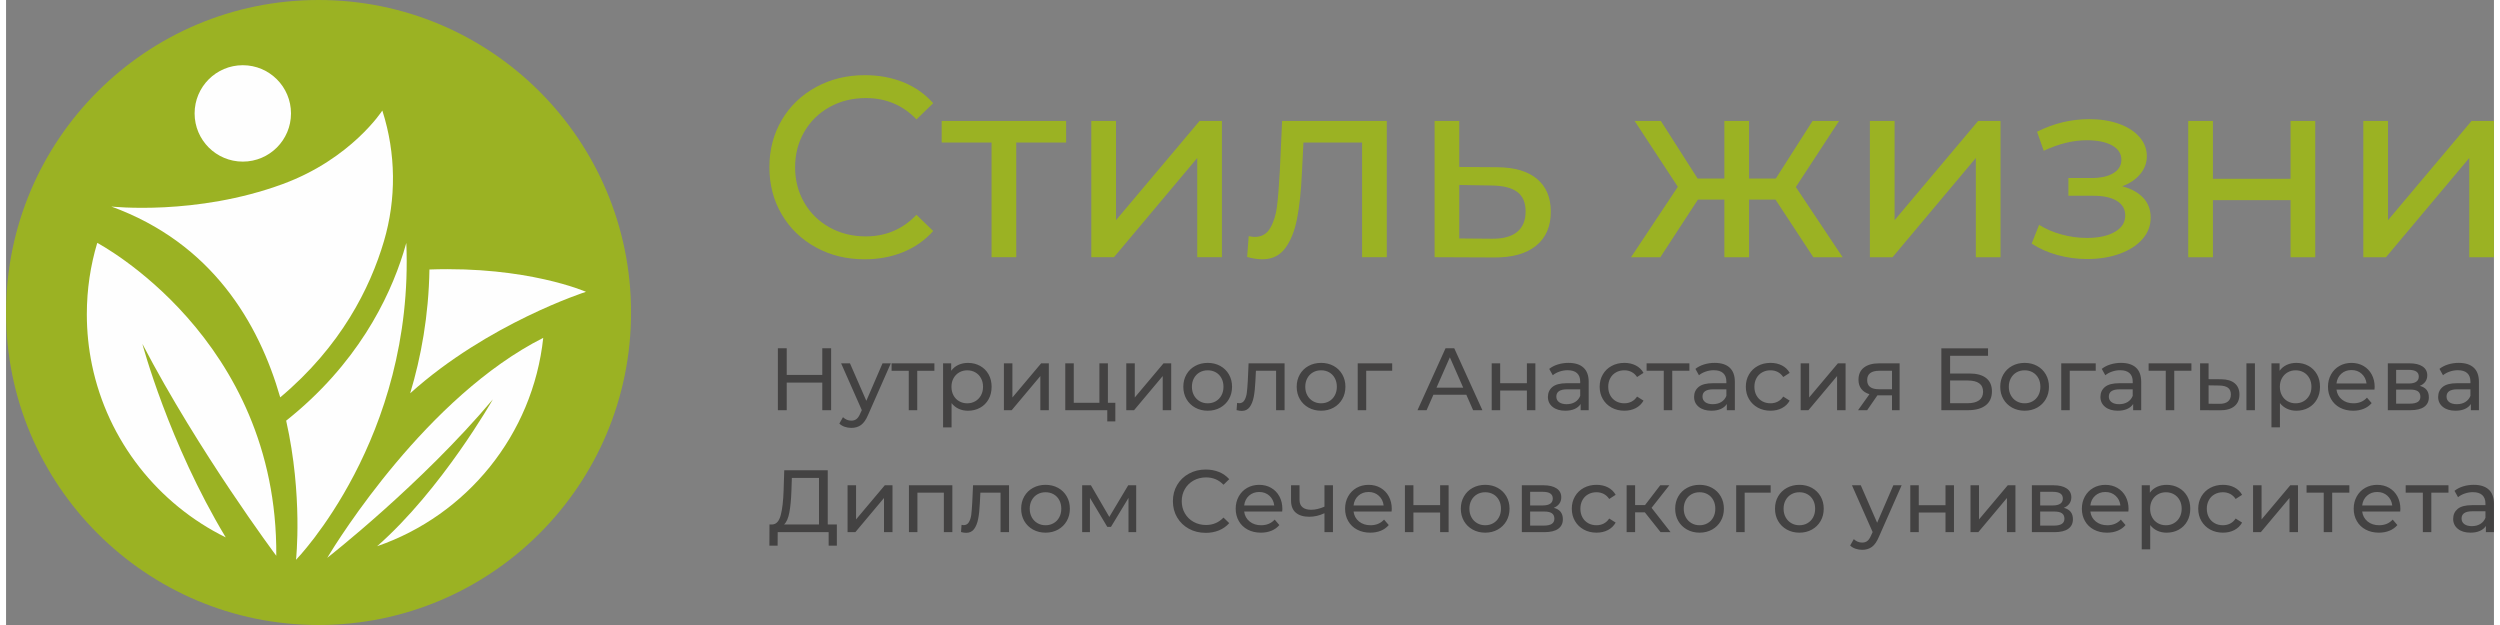 <?xml version="1.0" encoding="UTF-8"?> <svg xmlns="http://www.w3.org/2000/svg" xmlns:xlink="http://www.w3.org/1999/xlink" xml:space="preserve" width="236px" height="59px" style="shape-rendering:geometricPrecision; text-rendering:geometricPrecision; image-rendering:optimizeQuality; fill-rule:evenodd; clip-rule:evenodd" viewBox="0 0 337027 84667"><rect x="0" y="0" width="337027" height="84667" fill="#808080" stroke="none"/> <defs> <style type="text/css"> .fil0 {fill:#9BB223} .fil3 {fill:#434242;fill-rule:nonzero} .fil1 {fill:#FEFEFE;fill-rule:nonzero} .fil2 {fill:#9BB223;fill-rule:nonzero} </style> </defs> <g id="Слой_x0020_1">  <g id="_79516856"> <path class="fil0" d="M42333 0c23381,0 42333,18952 42333,42333 0,23381 -18952,42333 -42333,42333 -23381,0 -42333,-18952 -42333,-42333 0,-23381 18952,-42333 42333,-42333z"></path> <path class="fil1" d="M54745 53279c10537,-9487 23814,-13749 23814,-13749 0,0 -7952,-3498 -21205,-3022 -101,6239 -1131,11861 -2609,16771z"></path> <path class="fil1" d="M38601 15364c0,3607 -2923,6530 -6530,6530 -3606,0 -6529,-2923 -6529,-6530 0,-3606 2923,-6530 6529,-6530 3607,0 6530,2925 6530,6530z"></path> <path class="fil1" d="M53823 34255c-1966,6284 -6310,15128 -15878,22732 2286,10168 1335,18846 1335,18846 0,0 16038,-16429 14942,-42928 -123,442 -256,892 -400,1350z"></path> <path class="fil1" d="M50995 15048l-24 -72c0,0 -4194,6537 -13496,9959 -11744,4320 -23217,3044 -23217,3044 13629,4958 19981,15763 22882,25852 8260,-6930 12186,-14851 14042,-21127 1706,-5765 1639,-11928 -187,-17656z"></path> <path class="fil1" d="M18469 46586c7668,14710 18138,28704 18138,28704 223,-29561 -24254,-42386 -24254,-42386 -917,3061 -1411,6306 -1411,9668 0,2350 241,4642 698,6857 2127,10286 8948,18853 18121,23371 -7751,-12864 -11293,-26215 -11293,-26215z"></path> <path class="fil1" d="M43508 75569c0,0 12729,-9931 22440,-21471 0,0 -6923,12218 -15681,19898 12112,-4179 21097,-15069 22503,-28229 -15718,7943 -27769,27325 -29262,29802z"></path> <path class="fil2" d="M116294 35124c-2438,0 -4637,-539 -6600,-1620 -1962,-1079 -3501,-2566 -4615,-4459 -1114,-1893 -1672,-4022 -1672,-6391 0,-2370 558,-4501 1672,-6392 1114,-1893 2658,-3380 4632,-4459 1974,-1081 4181,-1620 6618,-1620 1905,0 3646,319 5226,957 1578,639 2925,1585 4041,2839l-2266 2195c-1834,-1927 -4122,-2891 -6861,-2891 -1812,0 -3449,406 -4912,1219 -1462,813 -2606,1934 -3430,3361 -824,1428 -1237,3026 -1237,4791 0,1763 413,3360 1237,4789 824,1428 1969,2547 3430,3361 1463,813 3100,1219 4912,1219 2717,0 5005,-976 6861,-2926l2266 2195c-1116,1254 -2468,2207 -4059,2856 -1590,651 -3338,976 -5243,976zm27309 -15814l-6756 0 0 15536 -3344 0 0 -15536 -6756 0 0 -2926 16857 0 0 2926zm3414 -2926l3344 0 0 13445 11321 -13445 3029 0 0 18462 -3343 0 0 -13445 -11286 13445 -3066 0 0 -18462zm40024 0l0 18462 -3344 0 0 -15536 -7943 0 -209 4110c-115,2485 -335,4556 -661,6217 -325,1660 -860,2990 -1603,3988 -742,1000 -1775,1499 -3098,1499 -605,0 -1290,-105 -2057,-314l209 -2822c302,71 582,105 836,105 929,0 1625,-406 2090,-1219 464,-813 767,-1777 905,-2891 140,-1114 268,-2706 384,-4772l312 -6827 14179 0zm15011 6271c2347,22 4133,556 5364,1601 1232,1045 1848,2518 1848,4423 0,1998 -668,3537 -2004,4615 -1335,1081 -3245,1608 -5730,1585l-8011 -34 0 -18462 3343 0 0 6235 5190 35zm-801 9683c1509,22 2653,-278 3430,-905 779,-627 1168,-1556 1168,-2788 0,-1207 -378,-2089 -1133,-2647 -755,-558 -1910,-848 -3466,-870l-4390 -71 0 7245 4390 35zm38455 -5295l-3587 0 0 7803 -3344 0 0 -7803 -3587 0 -5086 7803 -3970 0 6338 -9545 -5851 -8917 3552 0 4981 7803 3623 0 0 -7803 3344 0 0 7803 3623 0 4981 -7803 3587 0 -5853 8953 6340 9509 -3970 0 -5121 -7803zm12783 -10659l3344 0 0 13445 11321 -13445 3029 0 0 18462 -3343 0 0 -13445 -11286 13445 -3066 0 0 -18462zm34171 8848c1231,324 2183,846 2856,1566 674,720 1010,1615 1010,2682 0,1092 -371,2062 -1114,2910 -742,848 -1770,1509 -3081,1986 -1313,475 -2781,713 -4406,713 -1370,0 -2711,-180 -4024,-539 -1311,-361 -2478,-877 -3500,-1551l1010 -2542c882,558 1891,993 3029,1306 1138,314 2288,470 3449,470 1580,0 2839,-273 3779,-819 941,-544 1411,-1283 1411,-2212 0,-860 -378,-1521 -1133,-1986 -754,-464 -1817,-696 -3186,-696l-3380 0 0 -2404 3135 0c1254,0 2240,-221 2960,-661 721,-442 1081,-1045 1081,-1812 0,-836 -425,-1485 -1271,-1950 -848,-464 -1991,-696 -3432,-696 -1834,0 -3773,475 -5816,1428l-905 -2577c2252,-1138 4609,-1708 7070,-1708 1487,0 2822,209 4005,627 1185,418 2114,1011 2786,1777 674,767 1010,1637 1010,2613 0,905 -300,1718 -905,2438 -603,720 -1416,1266 -2438,1639zm8951 -8848l3344 0 0 7837 10519 0 0 -7837 3344 0 0 18462 -3344 0 0 -7734 -10519 0 0 7734 -3344 0 0 -18462zm23721 0l3344 0 0 13445 11320 -13445 3031 0 0 18462 -3344 0 0 -13445 -11286 13445 -3065 0 0 -18462z"></path> <path class="fil3" d="M111770 47183l0 8385 -1199 0 0 -3737 -4816 0 0 3737 -1199 0 0 -8385 1199 0 0 3604 4816 0 0 -3604 1199 0zm188552 24976c-646,0 -1224,-140 -1731,-418 -506,-280 -904,-666 -1192,-1156 -288,-492 -432,-1049 -432,-1672 0,-622 143,-1180 432,-1671 288,-491 686,-875 1192,-1150 507,-275 1086,-413 1731,-413 577,0 1089,115 1539,347 452,231 802,566 1049,1006l-873 563c-201,-303 -448,-531 -743,-683 -295,-152 -624,-228 -981,-228 -418,0 -789,91 -1121,275 -332,184 -592,445 -779,786 -187,339 -283,728 -283,1167 0,448 96,841 283,1180 187,341 447,602 779,786 332,184 703,275 1121,275 357,0 686,-76 981,-226 295,-153 543,-379 743,-683l873 550c-246,440 -597,777 -1049,1013 -450,236 -963,352 -1539,352zm4074 -6421l1150 0 0 4626 3892 -4626 1043 0 0 6350 -1151 0 0 -4626 -3881 4626 -1054 0 0 -6350zm13044 1006l-2325 0 0 5344 -1148 0 0 -5344 -2325 0 0 -1006 5797 0 0 1006zm6913 2205c0,88 -10,204 -24,347l-5153 0c72,558 319,1008 738,1347 420,341 939,509 1563,509 759,0 1370,-255 1832,-765l636 742c-288,335 -646,592 -1072,767 -428,175 -905,263 -1433,263 -669,0 -1264,-137 -1783,-413 -519,-275 -920,-661 -1204,-1156 -285,-494 -425,-1054 -425,-1677 0,-614 137,-1168 413,-1664 275,-496 654,-882 1138,-1156 482,-275 1028,-413 1635,-413 607,0 1148,138 1623,413 475,275 846,661 1113,1156 268,496 403,1062 403,1701zm-3139 -2301c-551,0 -1013,169 -1384,504 -371,335 -588,775 -654,1318l4074 0c-64,-536 -282,-973 -652,-1311 -373,-341 -833,-511 -1384,-511zm9654 96l-2325 0 0 5344 -1148 0 0 -5344 -2325 0 0 -1006 5797 0 0 1006zm3439 -1065c878,0 1551,216 2018,647 467,430 701,1074 701,1928l0 3833 -1091 0 0 -839c-192,295 -465,521 -821,678 -354,155 -775,233 -1263,233 -711,0 -1281,-170 -1708,-514 -426,-342 -641,-794 -641,-1354 0,-560 204,-1008 610,-1349 408,-339 1055,-509 1942,-509l1821 0 0 -228c0,-494 -143,-873 -432,-1138 -288,-263 -711,-394 -1269,-394 -376,0 -743,61 -1102,185 -359,123 -662,290 -910,497l-480 -863c329,-263 720,-465 1175,-605 455,-140 937,-209 1450,-209zm-265 5595c440,0 819,-98 1138,-295 320,-196 553,-472 696,-831l0 -887 -1773 0c-974,0 -1462,327 -1462,983 0,319 125,570 371,754 248,184 592,276 1030,276zm-136226 -17803l-4457 0 -922 2097 -1234 0 3798 -8385 1185 0 3810 8385 -1258 0 -922 -2097zm-421 -957l-1807 -4110 -1809 4110 3616 0zm3859 -3294l1150 0 0 2694 3618 0 0 -2694 1150 0 0 6348 -1150 0 0 -2660 -3618 0 0 2660 -1150 0 0 -6348zm10421 -61c878,0 1551,216 2019,647 467,430 701,1074 701,1928l0 3833 -1091 0 0 -839c-192,297 -465,521 -821,678 -356,155 -775,233 -1263,233 -711,0 -1281,-170 -1708,-514 -428,-342 -642,-794 -642,-1354 0,-560 204,-1008 612,-1349 408,-339 1054,-509 1940,-509l1822 0 0 -226c0,-496 -145,-875 -432,-1140 -288,-263 -711,-394 -1271,-394 -374,0 -743,62 -1101,185 -361,123 -662,290 -912,497l-479 -863c329,-263 718,-464 1175,-603 453,-140 937,-211 1448,-211zm-263 5595c440,0 819,-98 1138,-293 320,-196 551,-474 696,-833l0 -887 -1773 0c-976,0 -1462,327 -1462,983 0,319 123,570 371,755 248,184 590,275 1030,275zm7823 885c-647,0 -1226,-140 -1731,-418 -509,-280 -905,-664 -1192,-1156 -288,-491 -432,-1049 -432,-1671 0,-624 143,-1180 432,-1672 287,-491 683,-875 1192,-1150 506,-275 1084,-413 1731,-413 575,0 1087,116 1537,347 452,233 802,566 1049,1006l-873 563c-201,-303 -448,-531 -743,-683 -295,-152 -624,-228 -983,-228 -415,0 -789,91 -1119,276 -332,184 -592,443 -779,784 -187,339 -282,728 -282,1168 0,447 94,841 282,1180 187,339 447,600 779,786 330,182 705,275 1119,275 359,0 688,-76 983,-228 295,-152 543,-379 743,-683l873 550c-246,440 -597,779 -1049,1013 -450,236 -963,352 -1537,352zm8804 -5413l-2325 0 0 5342 -1150 0 0 -5342 -2325 0 0 -1006 5799 0 0 1006zm3437 -1067c878,0 1553,216 2019,647 467,430 700,1074 700,1928l0 3833 -1089 0 0 -839c-192,297 -465,521 -821,678 -356,155 -777,233 -1264,233 -710,0 -1279,-170 -1708,-514 -426,-342 -639,-794 -639,-1354 0,-560 202,-1008 610,-1349 408,-339 1054,-509 1940,-509l1822 0 0 -226c0,-496 -145,-875 -433,-1140 -287,-263 -710,-394 -1269,-394 -374,0 -743,62 -1102,185 -359,123 -662,290 -910,497l-479 -863c327,-263 718,-464 1175,-603 453,-140 937,-211 1448,-211zm-263 5595c440,0 819,-98 1138,-293 320,-196 551,-474 696,-833l0 -887 -1773 0c-976,0 -1462,327 -1462,983 0,319 123,570 371,755 248,184 590,275 1030,275zm7823 885c-649,0 -1226,-140 -1731,-418 -507,-280 -905,-664 -1192,-1156 -288,-491 -432,-1049 -432,-1671 0,-624 143,-1180 432,-1672 287,-491 684,-875 1192,-1150 506,-275 1082,-413 1731,-413 575,0 1087,116 1537,347 452,233 802,566 1049,1006l-873 563c-201,-303 -448,-531 -743,-683 -295,-152 -624,-228 -983,-228 -415,0 -789,91 -1119,276 -332,184 -592,443 -779,784 -189,339 -282,728 -282,1168 0,447 93,841 282,1180 187,339 447,600 779,786 330,182 705,275 1119,275 359,0 688,-76 983,-228 295,-152 543,-379 743,-683l873 550c-246,440 -597,779 -1049,1013 -450,236 -963,352 -1537,352zm4073 -6419l1150 0 0 4624 3894 -4624 1042 0 0 6348 -1151 0 0 -4624 -3881 4624 -1054 0 0 -6348zm13405 0l0 6348 -1030 0 0 -2013 -1846 0 -131 0 -1389 2013 -1234 0 1544 -2168c-479,-145 -846,-383 -1101,-713 -256,-332 -384,-745 -384,-1239 0,-728 248,-1279 743,-1660 496,-379 1178,-568 2048,-568l2780 0zm-4396 2264c0,423 133,737 401,939 268,206 669,307 1204,307l1762 0 0 -2503 -1714 0c-1101,0 -1652,418 -1652,1258zm10050 -4300l6325 0 0 1018 -5140 0 0 2395 2613 0c998,0 1757,207 2276,622 519,416 779,1015 779,1797 0,824 -282,1455 -845,1893 -563,440 -1367,659 -2414,659l-3594 0 0 -8385zm3545 7439c688,0 1210,-133 1571,-396 359,-263 538,-651 538,-1161 0,-1015 -701,-1522 -2109,-1522l-2360 0 0 3080 2360 0zm7739 1016c-630,0 -1197,-140 -1701,-418 -502,-280 -895,-664 -1180,-1156 -283,-491 -425,-1049 -425,-1671 0,-624 142,-1180 425,-1672 285,-491 678,-875 1180,-1150 504,-275 1070,-413 1701,-413 632,0 1197,138 1696,413 499,275 890,659 1173,1150 283,492 426,1049 426,1672 0,622 -143,1180 -426,1671 -283,492 -674,877 -1173,1156 -499,278 -1064,418 -1696,418zm0 -1005c408,0 772,-94 1097,-282 322,-189 577,-452 760,-791 184,-341 275,-730 275,-1168 0,-440 -91,-829 -275,-1168 -184,-341 -438,-600 -760,-784 -325,-185 -689,-276 -1097,-276 -406,0 -772,91 -1096,276 -324,184 -578,443 -765,784 -189,339 -283,728 -283,1168 0,438 94,828 283,1168 187,339 442,602 765,791 324,187 689,282 1096,282zm9630 -4408l-3520 0 0 5342 -1151 0 0 -6348 4671 0 0 1006zm3441 -1067c877,0 1549,216 2018,647 467,430 700,1074 700,1928l0 3833 -1089 0 0 -839c-192,297 -465,521 -821,678 -356,155 -777,233 -1264,233 -710,0 -1279,-170 -1706,-514 -428,-342 -642,-794 -642,-1354 0,-560 204,-1008 612,-1349 406,-339 1054,-509 1940,-509l1821 0 0 -226c0,-496 -143,-875 -432,-1140 -287,-263 -710,-394 -1269,-394 -376,0 -742,62 -1102,185 -359,123 -662,290 -910,497l-479 -863c327,-263 718,-464 1173,-603 455,-140 939,-211 1451,-211zm-265 5595c438,0 818,-98 1138,-293 319,-196 551,-474 695,-833l0 -887 -1773 0c-973,0 -1462,327 -1462,983 0,319 125,570 373,755 248,184 590,275 1030,275zm9787 -4528l-2325 0 0 5342 -1150 0 0 -5342 -2323 0 0 -1006 5797 0 0 1006zm4037 1150c797,8 1409,192 1832,551 423,359 636,866 636,1521 0,688 -229,1215 -689,1588 -459,371 -1116,553 -1971,544l-2672 -12 0 -6348 1151 0 0 2144 1713 12zm3414 -2156l1150 0 0 6348 -1150 0 0 -6348zm-3688 5485c519,8 912,-96 1178,-312 268,-216 403,-534 403,-957 0,-415 -133,-720 -396,-910 -263,-192 -659,-292 -1185,-300l-1438 -24 0 2491 1438 12zm10445 -5546c615,0 1167,135 1654,408 487,270 868,651 1143,1138 276,487 413,1050 413,1689 0,639 -137,1204 -413,1696 -275,491 -656,872 -1143,1143 -487,271 -1038,406 -1654,406 -455,0 -872,-88 -1251,-263 -379,-175 -701,-432 -966,-767l0 3284 -1150 0 0 -8673 1102 0 0 1006c255,-352 578,-617 969,-797 391,-179 823,-270 1295,-270zm-96 5475c408,0 774,-94 1096,-282 324,-189 580,-452 767,-791 189,-341 282,-730 282,-1168 0,-440 -93,-829 -282,-1168 -187,-341 -443,-600 -767,-784 -322,-185 -688,-276 -1096,-276 -400,0 -760,94 -1084,282 -324,187 -580,448 -767,786 -187,335 -282,721 -282,1161 0,438 93,828 276,1168 184,339 438,602 765,791 329,187 691,282 1091,282zm10709 -2205c0,89 -7,204 -24,347l-5150 0c71,560 317,1008 737,1347 418,341 939,511 1563,511 759,0 1369,-256 1832,-767l636 742c-288,335 -646,592 -1072,767 -426,175 -905,263 -1431,263 -671,0 -1268,-137 -1787,-413 -519,-275 -919,-659 -1202,-1155 -285,-496 -426,-1055 -426,-1677 0,-615 138,-1170 413,-1665 276,-496 656,-882 1138,-1156 484,-275 1028,-413 1635,-413 609,0 1148,138 1623,413 475,275 846,661 1116,1156 266,496 400,1062 400,1701zm-3139 -2299c-550,0 -1011,167 -1382,502 -373,335 -588,775 -652,1318l4073 0c-64,-536 -283,-973 -654,-1311 -371,-341 -833,-509 -1384,-509zm9250 2144c823,207 1232,721 1232,1546 0,558 -209,990 -629,1293 -420,303 -1043,455 -1875,455l-3055 0 0 -6348 2947 0c750,0 1338,142 1762,425 423,283 634,684 634,1204 0,335 -89,625 -268,868 -180,244 -430,430 -748,558zm-3199 -324l1724 0c440,0 774,-79 1001,-239 228,-160 341,-391 341,-696 0,-605 -447,-909 -1342,-909l-1724 0 0 1844zm1846 2731c479,0 838,-76 1077,-228 239,-152 359,-388 359,-706 0,-327 -110,-571 -329,-732 -219,-160 -565,-239 -1037,-239l-1917 0 0 1905 1846 0zm6648 -5522c878,0 1551,216 2018,647 467,430 701,1074 701,1928l0 3833 -1091 0 0 -839c-192,297 -465,521 -821,678 -356,155 -775,233 -1264,233 -710,0 -1279,-170 -1706,-514 -428,-342 -641,-794 -641,-1354 0,-560 202,-1008 610,-1349 408,-339 1054,-509 1940,-509l1822 0 0 -226c0,-496 -145,-875 -432,-1140 -288,-263 -711,-394 -1271,-394 -374,0 -743,62 -1102,185 -357,123 -662,290 -909,497l-480 -863c327,-263 720,-464 1175,-603 453,-140 937,-211 1450,-211zm-265 5595c440,0 819,-98 1138,-293 320,-196 551,-474 696,-833l0 -887 -1773 0c-974,0 -1462,327 -1462,983 0,319 123,570 371,755 248,184 592,275 1030,275zm-219461 16292l0 2874 -1113 0 0 -1832 -6901 0 -12 1832 -1114 0 12 -2874 408 0c526,-34 897,-450 1114,-1252 216,-802 346,-1935 394,-3397l84 -2694 5893 0 0 7343 1234 0zm-6156 -4541c-42,1182 -135,2161 -282,2935 -148,775 -386,1310 -713,1606l4732 0 0 -6301 -3678 0 -59 1760zm7606 -767l1150 0 0 4626 3894 -4626 1042 0 0 6350 -1150 0 0 -4626 -3881 4626 -1055 0 0 -6350zm14195 0l0 6350 -1150 0 0 -5344 -3582 0 0 5344 -1150 0 0 -6350 5881 0zm7678 0l0 6350 -1150 0 0 -5344 -2731 0 -72 1414c-39,855 -115,1568 -228,2139 -113,570 -295,1028 -551,1370 -255,344 -610,514 -1067,514 -206,0 -442,-35 -706,-106l72 -971c105,24 201,35 288,35 319,0 558,-140 718,-420 160,-278 263,-610 312,-993 47,-383 91,-931 131,-1642l108 -2348 4875 0zm4948 6421c-630,0 -1197,-140 -1701,-418 -504,-280 -897,-666 -1180,-1156 -283,-492 -425,-1049 -425,-1672 0,-622 142,-1180 425,-1671 283,-491 676,-875 1180,-1150 504,-275 1070,-413 1701,-413 630,0 1197,138 1696,413 497,275 890,659 1173,1150 283,491 425,1049 425,1671 0,624 -142,1180 -425,1672 -283,491 -676,877 -1173,1156 -499,278 -1065,418 -1696,418zm0 -1006c408,0 774,-93 1096,-282 324,-187 578,-450 760,-789 184,-341 276,-730 276,-1170 0,-438 -93,-828 -276,-1167 -182,-341 -437,-602 -760,-786 -322,-184 -688,-275 -1096,-275 -408,0 -772,91 -1096,275 -324,184 -580,445 -767,786 -189,339 -282,728 -282,1167 0,440 93,829 282,1170 187,339 443,602 767,789 324,189 688,282 1096,282zm12279 -5415l0 6350 -1042 0 0 -4636 -2372 3918 -504 0 -2348 -3931 0 4649 -1054 0 0 -6350 1185 0 2493 4290 2562 -4290 1079 0zm9405 6444c-839,0 -1596,-185 -2271,-556 -676,-371 -1205,-882 -1588,-1534 -383,-649 -573,-1382 -573,-2198 0,-813 190,-1547 573,-2196 383,-652 915,-1163 1595,-1534 678,-373 1436,-556 2276,-556 654,0 1252,110 1797,329 543,219 1006,544 1389,976l-779 755c-630,-662 -1418,-995 -2360,-995 -622,0 -1185,140 -1689,420 -502,278 -895,664 -1180,1155 -283,492 -425,1040 -425,1647 0,607 142,1158 425,1649 285,491 678,875 1180,1155 504,280 1067,420 1689,420 934,0 1721,-334 2360,-1006l779 754c-383,433 -848,760 -1396,984 -548,223 -1148,334 -1802,334zm10397 -3233c0,88 -8,204 -24,347l-5152 0c72,558 317,1008 737,1347 420,341 941,509 1563,509 759,0 1369,-255 1834,-765l634 742c-287,335 -644,592 -1070,767 -428,175 -905,263 -1433,263 -671,0 -1266,-137 -1785,-413 -519,-275 -920,-661 -1204,-1156 -283,-494 -425,-1054 -425,-1677 0,-614 137,-1168 413,-1664 276,-496 656,-882 1138,-1156 484,-275 1028,-413 1635,-413 609,0 1148,138 1623,413 475,275 846,661 1114,1156 268,496 401,1062 401,1701zm-3139 -2301c-550,0 -1011,169 -1384,504 -371,335 -588,775 -652,1318l4073 0c-64,-536 -282,-973 -652,-1311 -371,-341 -833,-511 -1384,-511zm9991 -910l0 6350 -1151 0 0 -2564c-686,320 -1369,479 -2048,479 -791,0 -1401,-184 -1832,-551 -432,-366 -647,-919 -647,-1652l0 -2062 1151 0 0 1989c0,440 137,770 411,995 276,224 662,335 1158,335 558,0 1160,-140 1807,-420l0 -2899 1151 0zm7967 3211c0,88 -8,204 -25,347l-5150 0c71,558 317,1008 735,1347 420,341 941,509 1564,509 759,0 1369,-255 1832,-765l636 742c-288,335 -644,592 -1072,767 -428,175 -904,263 -1431,263 -673,0 -1266,-137 -1785,-413 -519,-275 -920,-661 -1204,-1156 -285,-494 -425,-1054 -425,-1677 0,-614 137,-1168 411,-1664 276,-496 656,-882 1138,-1156 484,-275 1028,-413 1637,-413 607,0 1146,138 1622,413 475,275 848,661 1114,1156 268,496 403,1062 403,1701zm-3139 -2301c-551,0 -1013,169 -1384,504 -373,335 -590,775 -652,1318l4073 0c-64,-536 -282,-973 -654,-1311 -371,-341 -833,-511 -1382,-511zm4922 -910l1150 0 0 2695 3618 0 0 -2695 1150 0 0 6350 -1150 0 0 -2660 -3618 0 0 2660 -1150 0 0 -6350zm10878 6421c-630,0 -1199,-140 -1701,-418 -504,-280 -897,-666 -1180,-1156 -283,-492 -426,-1049 -426,-1672 0,-622 143,-1180 426,-1671 283,-491 676,-875 1180,-1150 502,-275 1070,-413 1701,-413 630,0 1195,138 1694,413 501,275 890,659 1175,1150 283,491 425,1049 425,1671 0,624 -142,1180 -425,1672 -285,491 -674,877 -1175,1156 -499,278 -1064,418 -1694,418zm0 -1006c408,0 772,-93 1096,-282 324,-187 577,-450 760,-789 184,-341 276,-730 276,-1170 0,-438 -93,-828 -276,-1167 -184,-341 -437,-602 -760,-786 -324,-184 -688,-275 -1096,-275 -408,0 -774,91 -1097,275 -322,184 -578,445 -765,786 -189,339 -282,728 -282,1167 0,440 93,829 282,1170 187,339 443,602 765,789 324,189 689,282 1097,282zm9283 -2360c823,207 1234,723 1234,1546 0,560 -209,991 -629,1295 -420,303 -1045,455 -1875,455l-3055 0 0 -6350 2947 0c750,0 1337,142 1762,426 423,283 634,684 634,1204 0,335 -89,624 -270,868 -180,244 -430,430 -748,556zm-3198 -322l1724 0c440,0 772,-81 1000,-239 229,-160 342,-393 342,-696 0,-607 -448,-910 -1342,-910l-1724 0 0 1846zm1844 2731c480,0 839,-76 1079,-228 238,-152 359,-388 359,-706 0,-329 -110,-571 -329,-732 -221,-160 -566,-239 -1037,-239l-1917 0 0 1905 1844 0zm7151 957c-646,0 -1224,-140 -1730,-418 -507,-280 -905,-666 -1192,-1156 -288,-492 -432,-1049 -432,-1672 0,-622 143,-1180 432,-1671 287,-491 684,-875 1192,-1150 506,-275 1084,-413 1730,-413 577,0 1089,115 1541,347 450,231 801,566 1047,1006l-873 563c-201,-303 -448,-531 -743,-683 -295,-152 -624,-228 -981,-228 -416,0 -789,91 -1121,275 -330,184 -590,445 -779,786 -187,339 -282,728 -282,1167 0,448 94,841 282,1180 189,341 448,602 779,786 332,184 705,275 1121,275 357,0 686,-76 981,-226 295,-153 543,-379 743,-683l873 550c-246,440 -597,777 -1047,1013 -452,236 -964,352 -1541,352zm6542 -2754l-1318 0 0 2684 -1150 0 0 -6350 1150 0 0 2684 1342 0 2060 -2684 1234 0 -2407 3055 2576 3296 -1354 0 -2132 -2684zm7415 2754c-632,0 -1199,-140 -1701,-418 -504,-280 -897,-666 -1182,-1156 -283,-492 -423,-1049 -423,-1672 0,-622 140,-1180 423,-1671 285,-491 678,-875 1182,-1150 502,-275 1069,-413 1701,-413 630,0 1195,138 1694,413 499,275 892,659 1175,1150 283,491 425,1049 425,1671 0,624 -142,1180 -425,1672 -283,491 -676,877 -1175,1156 -499,278 -1064,418 -1694,418zm0 -1006c406,0 772,-93 1096,-282 324,-187 578,-450 760,-789 184,-341 275,-730 275,-1170 0,-438 -91,-828 -275,-1167 -182,-341 -437,-602 -760,-786 -324,-184 -689,-275 -1096,-275 -408,0 -772,91 -1096,275 -325,184 -580,445 -767,786 -189,339 -282,728 -282,1167 0,440 93,829 282,1170 187,339 442,602 767,789 324,189 688,282 1096,282zm9630 -4408l-3521 0 0 5344 -1150 0 0 -6350 4671 0 0 1006zm3894 5415c-632,0 -1199,-140 -1701,-418 -504,-280 -897,-666 -1182,-1156 -283,-492 -425,-1049 -425,-1672 0,-622 142,-1180 425,-1671 285,-491 678,-875 1182,-1150 502,-275 1069,-413 1701,-413 630,0 1195,138 1694,413 499,275 892,659 1175,1150 283,491 425,1049 425,1671 0,624 -142,1180 -425,1672 -283,491 -676,877 -1175,1156 -499,278 -1064,418 -1694,418zm0 -1006c406,0 772,-93 1096,-282 324,-187 578,-450 760,-789 184,-341 275,-730 275,-1170 0,-438 -91,-828 -275,-1167 -182,-341 -437,-602 -760,-786 -324,-184 -689,-275 -1096,-275 -408,0 -772,91 -1096,275 -325,184 -580,445 -767,786 -189,339 -282,728 -282,1167 0,440 93,829 282,1170 187,339 442,602 767,789 324,189 688,282 1096,282zm13848 -5415l-3080 6984c-271,647 -588,1102 -952,1367 -362,263 -799,394 -1311,394 -312,0 -612,-51 -904,-150 -292,-99 -534,-244 -727,-437l492 -863c329,312 706,467 1138,467 280,0 512,-74 701,-221 187,-148 357,-401 509,-762l204 -442 -2803 -6338 1197 0 2217 5079 2193 -5079 1126 0zm1173 0l1150 0 0 2695 3619 0 0 -2695 1148 0 0 6350 -1148 0 0 -2660 -3619 0 0 2660 -1150 0 0 -6350zm8157 0l1151 0 0 4626 3894 -4626 1042 0 0 6350 -1151 0 0 -4626 -3881 4626 -1055 0 0 -6350zm12639 3055c823,207 1234,723 1234,1546 0,560 -209,991 -629,1295 -420,303 -1045,455 -1875,455l-3056 0 0 -6350 2947 0c752,0 1338,142 1762,426 423,283 636,684 636,1204 0,335 -91,624 -270,868 -180,244 -430,430 -748,556zm-3199 -322l1724 0c440,0 774,-81 1001,-239 228,-160 342,-393 342,-696 0,-607 -448,-910 -1344,-910l-1724 0 0 1846zm1846 2731c479,0 838,-76 1077,-228 239,-152 359,-388 359,-706 0,-329 -110,-571 -329,-732 -219,-160 -565,-239 -1037,-239l-1917 0 0 1905 1846 0zm10121 -2252c0,88 -7,204 -24,347l-5150 0c71,558 317,1008 737,1347 420,341 941,509 1563,509 759,0 1369,-255 1832,-765l636 742c-287,335 -646,592 -1072,767 -426,175 -905,263 -1431,263 -671,0 -1266,-137 -1785,-413 -519,-275 -920,-661 -1204,-1156 -283,-494 -426,-1054 -426,-1677 0,-614 138,-1168 413,-1664 276,-496 656,-882 1140,-1156 484,-275 1028,-413 1633,-413 609,0 1150,138 1625,413 474,275 846,661 1114,1156 266,496 400,1062 400,1701zm-3139 -2301c-550,0 -1011,169 -1382,504 -373,335 -588,775 -652,1318l4073 0c-64,-536 -282,-973 -654,-1311 -371,-341 -831,-511 -1384,-511zm8290 -969c615,0 1167,135 1654,408 487,270 870,649 1145,1138 275,487 413,1049 413,1687 0,639 -138,1205 -413,1696 -275,492 -657,872 -1145,1145 -487,270 -1038,406 -1654,406 -455,0 -872,-88 -1251,-263 -379,-175 -701,-432 -964,-767l0 3284 -1150 0 0 -8675 1101 0 0 1006c256,-351 580,-617 971,-797 391,-177 823,-268 1293,-268zm-96 5474c408,0 774,-93 1097,-282 324,-187 580,-450 767,-789 187,-341 280,-730 280,-1170 0,-438 -93,-828 -280,-1167 -187,-341 -443,-602 -767,-786 -324,-184 -689,-275 -1097,-275 -398,0 -760,94 -1082,282 -325,187 -580,448 -769,784 -187,335 -280,723 -280,1161 0,440 91,829 275,1170 184,339 438,602 765,789 329,189 693,282 1091,282zm-172728 -21933l-3078 6984c-271,646 -590,1102 -952,1365 -362,263 -801,394 -1311,394 -312,0 -614,-49 -905,-148 -292,-101 -533,-246 -725,-437l492 -865c327,312 706,469 1138,469 280,0 512,-74 700,-223 189,-147 359,-401 509,-760l204 -443 -2803 -6337 1199 0 2217 5077 2193 -5077 1124 0zm5907 1006l-2325 0 0 5342 -1150 0 0 -5342 -2325 0 0 -1006 5799 0 0 1006zm4540 -1067c614,0 1167,135 1652,408 489,270 870,651 1145,1138 276,487 413,1050 413,1689 0,639 -137,1204 -413,1696 -275,491 -656,872 -1145,1143 -485,271 -1038,406 -1652,406 -455,0 -872,-88 -1252,-263 -379,-175 -701,-432 -964,-767l0 3284 -1150 0 0 -8673 1101 0 0 1006c256,-352 580,-617 971,-797 393,-179 823,-270 1295,-270zm-96 5475c406,0 772,-94 1096,-282 324,-189 580,-452 767,-791 187,-341 282,-730 282,-1168 0,-440 -94,-829 -282,-1168 -187,-341 -443,-600 -767,-784 -324,-185 -689,-276 -1096,-276 -400,0 -760,94 -1084,282 -324,187 -580,448 -767,786 -189,335 -282,721 -282,1161 0,438 91,828 275,1168 184,339 440,602 769,791 327,187 689,282 1089,282zm4973 -5415l1150 0 0 4624 3892 -4624 1042 0 0 6348 -1150 0 0 -4624 -3881 4624 -1054 0 0 -6348zm15092 5342l0 2527 -1091 0 0 -1521 -5689 0 0 -6348 1151 0 0 5342 3473 0 0 -5342 1151 0 0 5342 1005 0zm1485 -5342l1151 0 0 4624 3892 -4624 1042 0 0 6348 -1150 0 0 -4624 -3881 4624 -1055 0 0 -6348zm11035 6419c-632,0 -1199,-140 -1701,-418 -504,-280 -898,-664 -1182,-1156 -283,-491 -425,-1049 -425,-1671 0,-624 142,-1180 425,-1672 283,-491 678,-875 1182,-1150 502,-275 1069,-413 1701,-413 630,0 1195,138 1694,413 499,275 892,659 1175,1150 283,492 425,1049 425,1672 0,622 -142,1180 -425,1671 -283,492 -676,877 -1175,1156 -499,278 -1064,418 -1694,418zm0 -1005c406,0 772,-94 1096,-282 322,-189 577,-452 760,-791 184,-341 275,-730 275,-1168 0,-440 -91,-829 -275,-1168 -184,-341 -438,-600 -760,-784 -324,-185 -689,-276 -1096,-276 -408,0 -774,91 -1096,276 -325,184 -580,443 -769,784 -187,339 -280,728 -280,1168 0,438 93,828 280,1168 189,339 443,602 769,791 322,187 688,282 1096,282zm10409 -5415l0 6348 -1151 0 0 -5342 -2731 0 -72 1413c-39,855 -115,1568 -226,2139 -113,571 -297,1028 -551,1370 -256,344 -612,516 -1067,516 -207,0 -443,-35 -706,-108l71 -971c105,24 201,37 288,37 320,0 560,-140 720,-420 158,-280 263,-612 310,-995 49,-383 93,-931 133,-1640l106 -2348 4877 0zm4948 6419c-630,0 -1199,-140 -1701,-418 -504,-280 -897,-664 -1180,-1156 -283,-491 -426,-1049 -426,-1671 0,-624 143,-1180 426,-1672 283,-491 676,-875 1180,-1150 502,-275 1070,-413 1701,-413 630,0 1197,138 1694,413 501,275 892,659 1175,1150 283,492 425,1049 425,1672 0,622 -142,1180 -425,1671 -283,492 -674,877 -1175,1156 -497,278 -1064,418 -1694,418zm0 -1005c408,0 772,-94 1096,-282 324,-189 577,-452 760,-791 184,-341 276,-730 276,-1168 0,-440 -93,-829 -276,-1168 -184,-341 -437,-600 -760,-784 -324,-185 -688,-276 -1096,-276 -408,0 -774,91 -1096,276 -324,184 -580,443 -767,784 -189,339 -282,728 -282,1168 0,438 93,828 282,1168 187,339 443,602 767,791 322,187 688,282 1096,282zm9630 -4408l-3521 0 0 5342 -1150 0 0 -6348 4671 0 0 1006z"></path> </g> </g> </svg> 